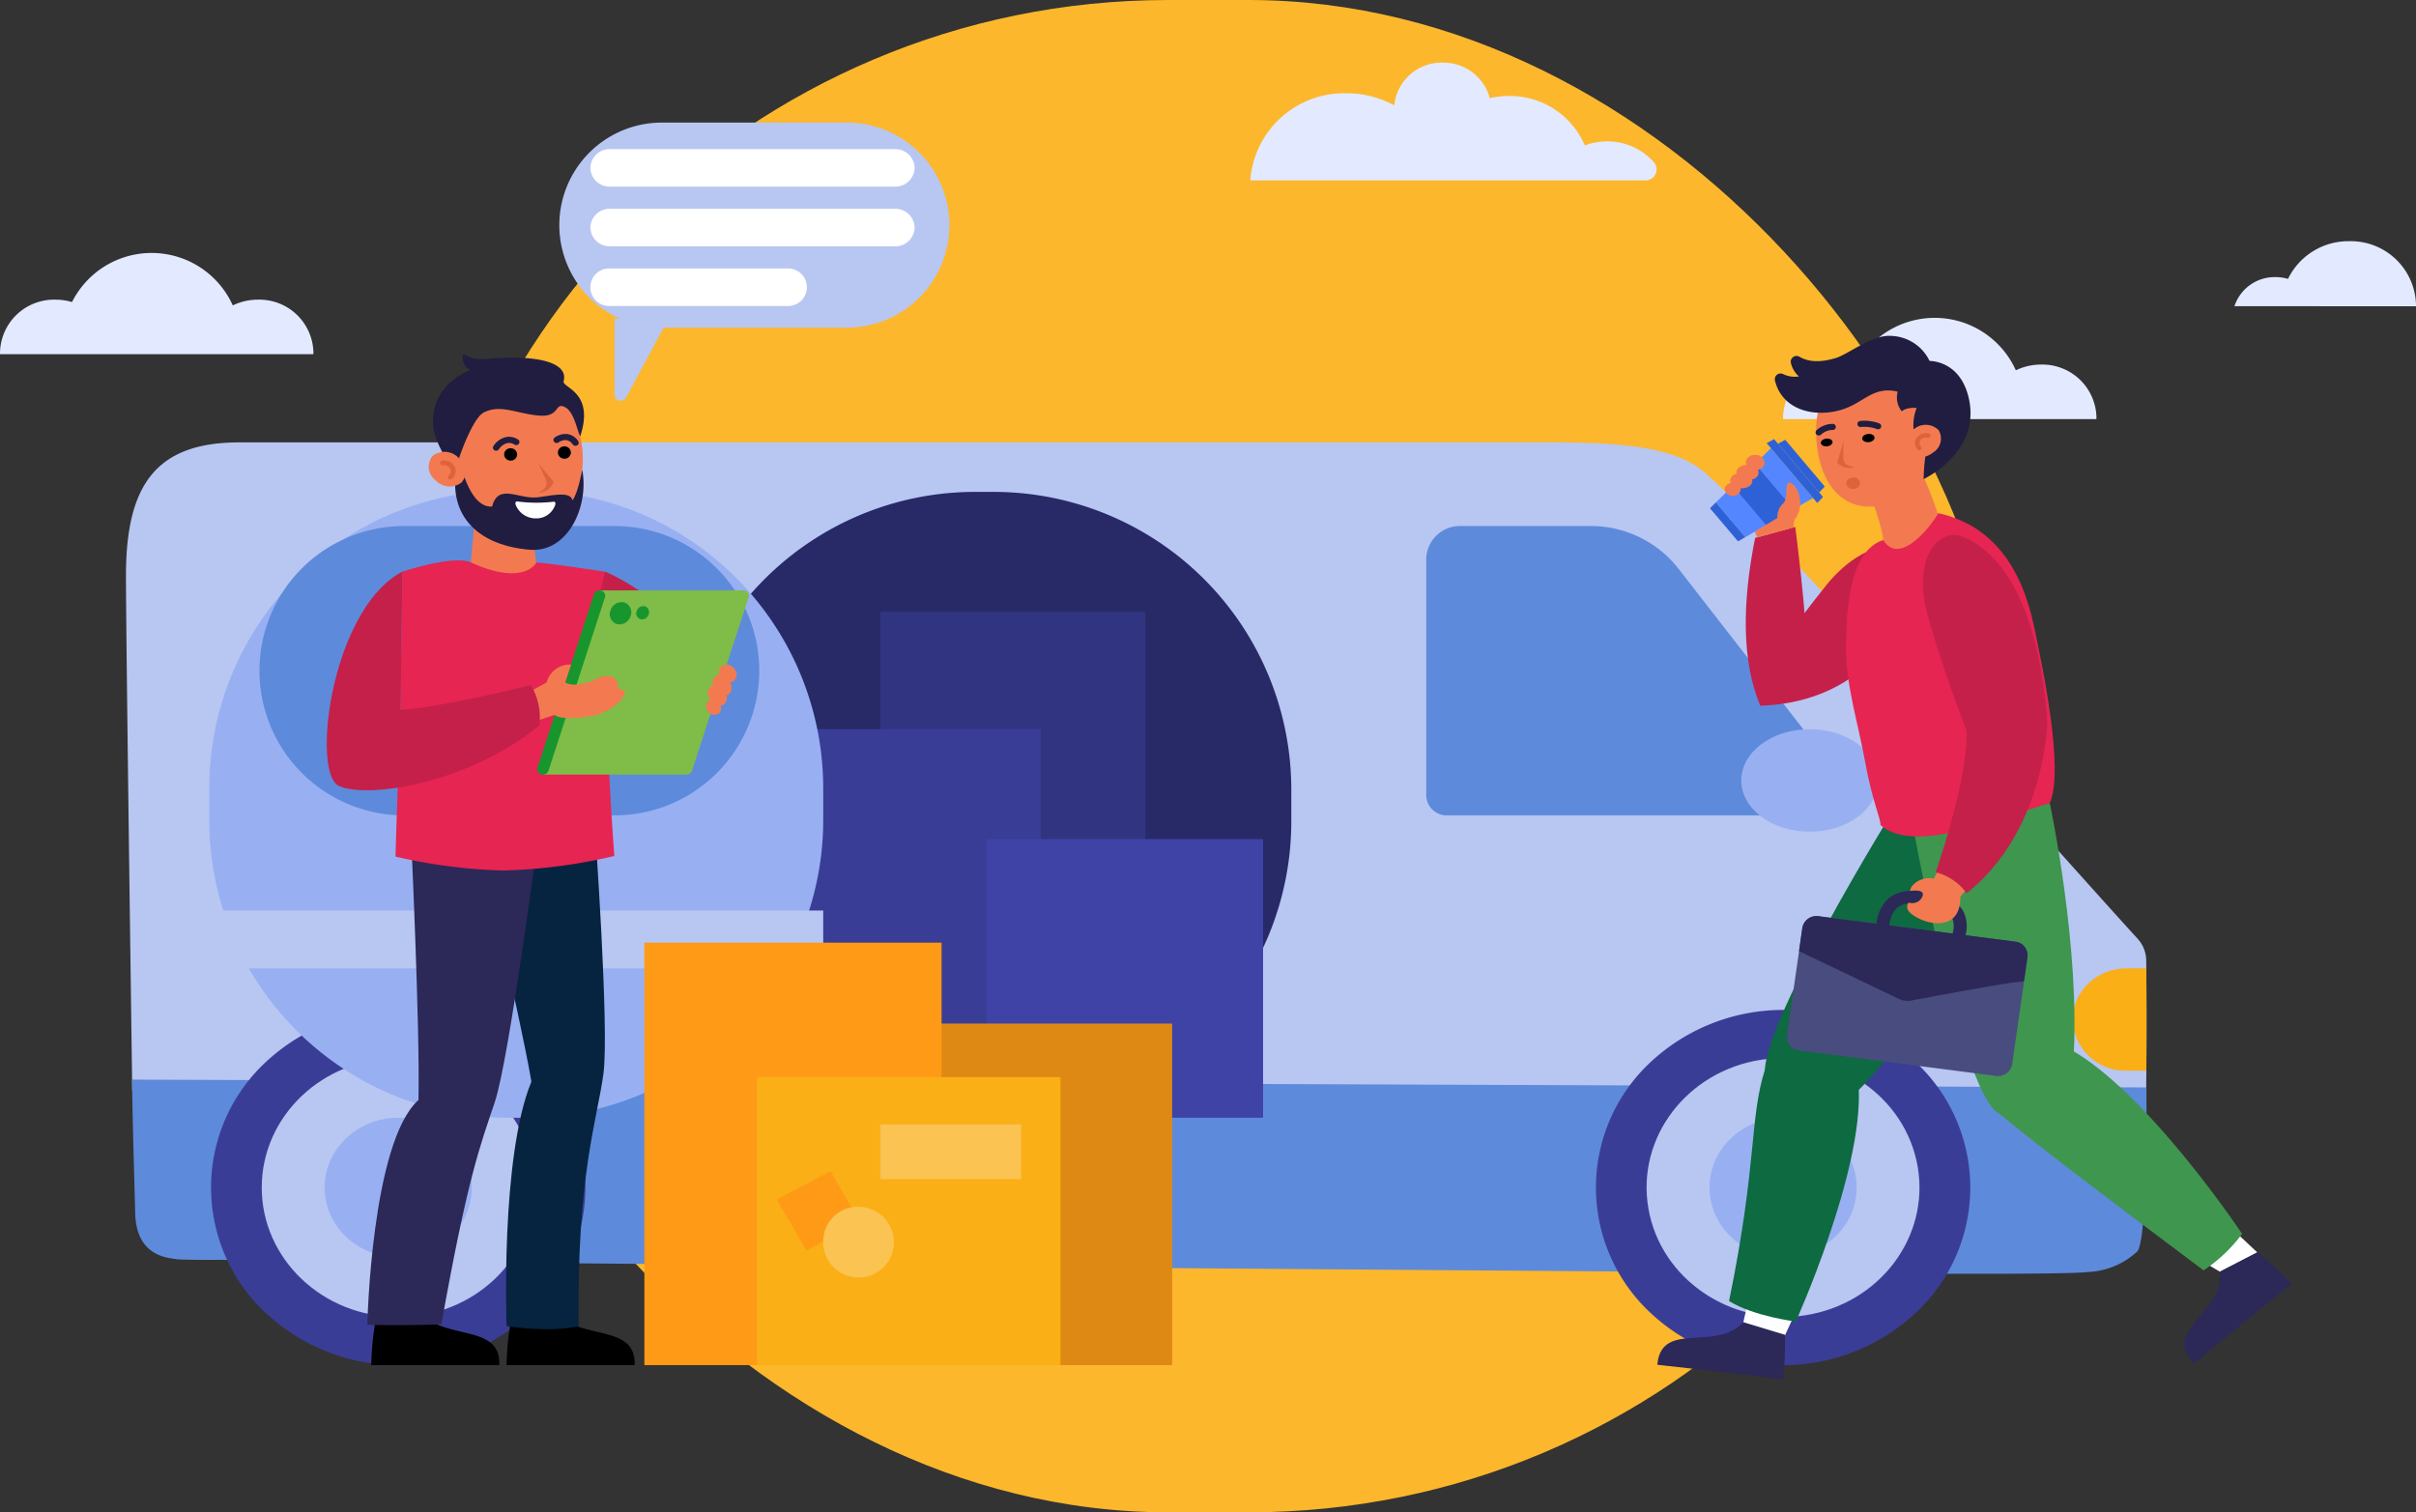<svg xmlns="http://www.w3.org/2000/svg" width="269.91" height="169" viewBox="0 0 269.91 169">
  <rect x="0" y="0" width="269.91" height="169" fill="#333333" stroke="none"/>
  <g id="Group_1072" data-name="Group 1072" transform="translate(291 -2158)">
    <rect id="Rectangle_36" data-name="Rectangle 36" width="178" height="169" rx="84.5" transform="translate(-245 2158)" fill="#fcb72c"/>
    <g id="early-morning-delivery" transform="translate(-5500.587 -1154)">
      <g id="Group_1162" data-name="Group 1162" transform="translate(5272.073 3325.698)">
        <path id="Rectangle_208" data-name="Rectangle 208" d="M11.46,0H32.116A11.459,11.459,0,0,1,43.575,11.459h0a11.46,11.46,0,0,1-11.46,11.46H11.46A11.46,11.46,0,0,1,0,11.46H0A11.46,11.46,0,0,1,11.46,0Z" transform="translate(43.575 22.919) rotate(180)" fill="#b8c6f2"/>
        <path id="Path_6657" data-name="Path 6657" d="M847.547,446.368V454.9a.692.692,0,0,0,1.3.295l4.724-8.823Z" transform="translate(-841.376 -424.476)" fill="#b8c6f2"/>
        <path id="Path_6658" data-name="Path 6658" d="M818.471,219.7h31.8a2.16,2.16,0,0,0,2.214-2.1h0a2.16,2.16,0,0,0-2.214-2.1h-31.8a2.16,2.16,0,0,0-2.214,2.1h0A2.16,2.16,0,0,0,818.471,219.7Z" transform="translate(-812.789 -212.536)" fill="#fff"/>
        <path id="Path_6659" data-name="Path 6659" d="M818.471,301.011h31.8a2.16,2.16,0,0,0,2.214-2.1h0a2.16,2.16,0,0,0-2.214-2.1h-31.8a2.16,2.16,0,0,0-2.214,2.1h0A2.16,2.16,0,0,0,818.471,301.011Z" transform="translate(-812.789 -287.18)" fill="#fff"/>
        <path id="Rectangle_209" data-name="Rectangle 209" d="M2.1,0H22.087a2.1,2.1,0,0,1,2.1,2.1h0a2.1,2.1,0,0,1-2.1,2.1H2.1A2.1,2.1,0,0,1,0,2.1H0A2.1,2.1,0,0,1,2.1,0Z" transform="translate(27.655 20.499) rotate(180)" fill="#fff"/>
      </g>
      <g id="Group_1175" data-name="Group 1175" transform="translate(5223.659 3351.583)">
        <g id="Group_1166" data-name="Group 1166" transform="translate(0 9.854)">
          <path id="Path_6660" data-name="Path 6660" d="M441.459,673.973c0-.329-.006-.627-.009-.892a3.66,3.66,0,0,0-.975-2.439c-7.367-8.032-38.29-43.1-48.178-51.934-3.065-2.766-8.376-3.512-17.145-3.512H228.406c-9.316,0-12.654,4.781-12.654,14.891,0,7.23.7,57.457.7,57.457s1.575,17.743,4.845,18.9c.667.236,216.828,1.51,218.254-.736s1.876-16.689,1.876-16.689c.016-1.221.029-2.43.038-3.61C441.5,680.686,441.479,676.452,441.459,673.973Z" transform="translate(-215.752 -615.197)" fill="#b8c6f2"/>
          <path id="Path_6661" data-name="Path 6661" d="M448.854,1484.364s.188,16.724-1,18.311a8.621,8.621,0,0,1-5.626,2.32c-2.342.3-20.73.163-20.73.163s-189.68-1.343-192.829-1.628-4.387-2.218-4.5-4.984c0-.59-.3-9.806-.35-15.056Z" transform="translate(-223.135 -1412.283)" fill="#5e8adb"/>
          <g id="Group_1163" data-name="Group 1163" transform="translate(156.294 54.43)">
            <path id="Path_6722" data-name="Path 6722" d="M19.859.014A21.706,21.706,0,0,1,40.77,20.92,19.141,19.141,0,0,1,20.92,40.77,21.706,21.706,0,0,1,.014,19.859,19.141,19.141,0,0,1,19.859.014Z" transform="translate(0 28.839) rotate(-45)" fill="#3a3d96"/>
            <path id="Path_6723" data-name="Path 6723" d="M15.1,0c8.408.068,15.28,6.61,15.348,14.611s-6.694,14.437-15.1,14.369S.068,22.371,0,14.368,6.694-.067,15.1,0Z" transform="matrix(0.987, -0.16, 0.16, 0.987, 11.486, 16.974)" fill="#b8c6f2"/>
            <ellipse id="Ellipse_430" data-name="Ellipse 430" cx="8.219" cy="7.801" rx="8.219" ry="7.801" transform="translate(20.617 21.037)" fill="#98b0f2"/>
          </g>
          <g id="Group_1164" data-name="Group 1164" transform="translate(1.578 54.43)">
            <path id="Path_6724" data-name="Path 6724" d="M19.859.014A21.706,21.706,0,0,1,40.77,20.92,19.141,19.141,0,0,1,20.92,40.77,21.706,21.706,0,0,1,.014,19.859,19.141,19.141,0,0,1,19.859.014Z" transform="translate(0 28.839) rotate(-45)" fill="#3a3d96"/>
            <ellipse id="Ellipse_432" data-name="Ellipse 432" cx="15.245" cy="14.47" rx="15.245" ry="14.47" transform="translate(13.591 14.368)" fill="#b8c6f2"/>
            <ellipse id="Ellipse_433" data-name="Ellipse 433" cx="8.219" cy="7.801" rx="8.219" ry="7.801" transform="translate(20.617 21.037)" fill="#98b0f2"/>
          </g>
          <path id="Path_6662" data-name="Path 6662" d="M1941.389,761.517h-41.925a2.288,2.288,0,0,1-2.345-2.227V732.845a3.762,3.762,0,0,1,3.855-3.661h14.459a12.429,12.429,0,0,1,9.823,4.711l18.3,23.551a2.55,2.55,0,0,1-2.167,4.071Z" transform="translate(-1751.856 -719.837)" fill="#5e8adb"/>
          <path id="Path_6663" data-name="Path 6663" d="M2319.791,1011.691c0,3.163-3.427,5.727-7.643,5.727s-7.643-2.564-7.643-5.727,3.422-5.727,7.643-5.727S2319.791,1008.522,2319.791,1011.691Z" transform="translate(-2124.045 -973.915)" fill="#98b0f2"/>
          <path id="Path_6664" data-name="Path 6664" d="M2741.364,1343.356h-2.194a5.877,5.877,0,0,1-6.024-5.718,5.557,5.557,0,0,1,1.764-4.043,6.166,6.166,0,0,1,4.26-1.675h2.191C2741.381,1334.4,2741.4,1338.636,2741.364,1343.356Z" transform="translate(-2515.655 -1273.145)" fill="#faaf16"/>
          <path id="Rectangle_210" data-name="Rectangle 210" d="M33.275,0h2.039A33.275,33.275,0,0,1,68.589,33.275v3.543A33.275,33.275,0,0,1,35.315,70.093h-2.04A33.275,33.275,0,0,1,0,36.819V33.275A33.275,33.275,0,0,1,33.275,0Z" transform="translate(130.189 75.623) rotate(180)" fill="#272a66"/>
          <rect id="Rectangle_211" data-name="Rectangle 211" width="29.641" height="56.544" transform="translate(84.261 18.924)" fill="#313480"/>
          <rect id="Rectangle_212" data-name="Rectangle 212" width="29.465" height="43.423" transform="translate(72.717 32.044)" fill="#3a3d96"/>
          <rect id="Rectangle_213" data-name="Rectangle 213" width="30.904" height="31.135" transform="translate(96.132 44.333)" fill="#4043a6"/>
          <g id="Group_1165" data-name="Group 1165" transform="translate(9.307 5.374)">
            <path id="Rectangle_214" data-name="Rectangle 214" d="M33.275,0h2.04A33.275,33.275,0,0,1,68.589,33.275v3.545A33.274,33.274,0,0,1,35.316,70.093h-2.04A33.275,33.275,0,0,1,0,36.818V33.275A33.275,33.275,0,0,1,33.275,0Z" transform="translate(68.589 70.093) rotate(180)" fill="#98b0f2"/>
            <rect id="Rectangle_215" data-name="Rectangle 215" width="68.589" height="6.462" transform="translate(0 46.94)" fill="#b8c6f2"/>
            <path id="Rectangle_216" data-name="Rectangle 216" d="M16.167,0H39.673A16.166,16.166,0,0,1,55.839,16.166h0A16.167,16.167,0,0,1,39.673,32.333H16.167A16.167,16.167,0,0,1,0,16.167H0A16.167,16.167,0,0,1,16.167,0Z" transform="translate(5.607 3.972)" fill="#5e8adb"/>
          </g>
        </g>
        <g id="c" transform="translate(22.433)">
          <g id="Group_1173" data-name="Group 1173" transform="translate(11.393)">
            <path id="v-2" d="M664.824,701.924h0l3.06.01.693,6.86L665,710.585l-3.809-1.77.616-6.88Z" transform="translate(-656.539 -684.959)" fill="#f37a50"/>
            <g id="Group_1172" data-name="Group 1172" transform="translate(0)">
              <g id="Group_1171" data-name="Group 1171">
                <path id="Path_6665" data-name="Path 6665" d="M631.635,530.36c.7,4.974,4.6,8.586,8.713,8.067s6.889-4.968,6.192-9.947-4.6-8.587-8.713-8.068S630.94,525.385,631.635,530.36Z" transform="translate(-629.432 -518.288)" fill="#f37a50"/>
                <path id="Path_6666" data-name="Path 6666" d="M748.771,643.582c.757.936,1.713,2.076,1.713,2.076a1.866,1.866,0,0,1-1.736,1.234c.594-.3,1.164-.75.833-1.508S748.771,643.582,748.771,643.582Z" transform="translate(-736.524 -631.402)" fill="#de623c"/>
                <path id="Path_6667" data-name="Path 6667" d="M612.795,503.132c-.446-4.74,4.145-6.3,4.145-6.3a1.442,1.442,0,0,1-.779-1.777,4.185,4.185,0,0,0,2.46.54c5.709-.537,9.3.355,8.737,2.478-.2.756,3.5,1.144,1.852,6.158-.353-.592-.67-2.815-1.78-3.3s-.453,1.243-2.974.974c-2.544-.272-4.2-1.274-6.055-.32-1.482.864-3.336,6.635-3.255,7.03C614.95,507.709,612.988,505.215,612.795,503.132Z" transform="translate(-612.286 -495.059)" fill="#201d40"/>
                <path id="Path_6668" data-name="Path 6668" d="M655.534,637.238s-.487,2.7-1.108,3.426c-.134-1.164-2.827-.428-3.993-.334-2.117.176-4.265-1.606-4.978,1.028-2.695.148-3.676-5.482-3.676-5.482-1.658,5.628,1.31,9.733,7.845,10.3C653.928,646.559,656.312,641.344,655.534,637.238Z" transform="translate(-638.384 -624.329)" fill="#201d40"/>
                <path id="Path_6669" data-name="Path 6669" d="M705.486,624.545a.716.716,0,0,1-.771-.642.7.7,0,0,1,.678-.736.716.716,0,0,1,.771.643.7.7,0,0,1-.678.736Z" transform="translate(-696.291 -612.659)"/>
                <path id="Path_6670" data-name="Path 6670" d="M775.026,621.98a.716.716,0,0,1-.771-.642.7.7,0,0,1,.678-.736.716.716,0,0,1,.771.642.7.7,0,0,1-.678.736Z" transform="translate(-759.823 -610.304)"/>
                <g id="Group_1167" data-name="Group 1167" transform="translate(13.925 8.913)">
                  <path id="Path_6671" data-name="Path 6671" d="M770.924,604.987a.369.369,0,0,1-.322-.147,1.077,1.077,0,0,0-.7-.486,1.35,1.35,0,0,0-.875.248.375.375,0,0,1-.506-.055.33.33,0,0,1,.055-.48,2.1,2.1,0,0,1,1.427-.391,1.767,1.767,0,0,1,1.2.776.332.332,0,0,1-.092.476.372.372,0,0,1-.181.059Z" transform="translate(-768.437 -603.667)" fill="#201d40"/>
                </g>
                <g id="Group_1168" data-name="Group 1168" transform="translate(7.172 9.226)">
                  <path id="Path_6672" data-name="Path 6672" d="M690.636,609.089a.372.372,0,0,1-.23-.061.333.333,0,0,1-.09-.477,2.264,2.264,0,0,1,1.493-1.006,1.826,1.826,0,0,1,1.267.308.331.331,0,0,1,.056.481.374.374,0,0,1-.5.056,1.079,1.079,0,0,0-.725-.166,1.59,1.59,0,0,0-1,.719.365.365,0,0,1-.271.146Z" transform="translate(-690.251 -607.53)" fill="#201d40"/>
                </g>
                <g id="Group_1170" data-name="Group 1170" transform="translate(0 10.901)">
                  <path id="Path_6673" data-name="Path 6673" d="M610.477,628.6a1.9,1.9,0,0,1,.361,2.741,2.157,2.157,0,0,1-2.9-.206,1.9,1.9,0,0,1-.361-2.741,2.157,2.157,0,0,1,2.9.206Z" transform="translate(-607.152 -627.926)" fill="#f37a50"/>
                  <g id="Group_1169" data-name="Group 1169" transform="translate(1.268 0.972)">
                    <path id="Path_6674" data-name="Path 6674" d="M623.177,641.92a.276.276,0,0,0,.1-.067,1.124,1.124,0,0,0,.243-1.414,1.336,1.336,0,0,0-1.379-.6.257.257,0,0,0-.206.308.272.272,0,0,0,.325.2.79.79,0,0,1,.79.355.637.637,0,0,1-.171.807.249.249,0,0,0,.016.365.283.283,0,0,0,.278.051Z" transform="translate(-621.933 -639.816)" fill="#de623c"/>
                  </g>
                </g>
                <path id="Path_6675" data-name="Path 6675" d="M719.366,695.961c-.03-.178.012-.343.2-.324a16.083,16.083,0,0,0,4.053.031c.188-.02.233.151.194.327a2.227,2.227,0,0,1-2.193,1.537,2.4,2.4,0,0,1-2.255-1.571Z" transform="translate(-709.673 -679.186)" fill="#fff"/>
              </g>
            </g>
          </g>
          <path id="Path_6676" data-name="Path 6676" d="M713.076,1797.44c2.706,3.543,9.35,1.371,9.13,6.161H707.9a33.437,33.437,0,0,1,.446-4.736Z" transform="translate(-687.815 -1690.633)"/>
          <path id="Path_6677" data-name="Path 6677" d="M538.1,1797.44c2.705,3.543,9.35,1.371,9.13,6.161H532.928a33.391,33.391,0,0,1,.446-4.736Z" transform="translate(-527.96 -1690.633)"/>
          <path id="Path_6678" data-name="Path 6678" d="M684.077,1136.68s1.64,22.711.974,27.76-3.026,11.522-2.759,28.222c-3.294.783-8.066,0-8.066,0s-.708-18.884,2.775-27.318c-1.416-8.193-5.959-26.958-5.959-26.958Z" transform="translate(-654.139 -1084.058)" fill="#062440"/>
          <path id="Path_6679" data-name="Path 6679" d="M546.99,1144.25s-3.312,25.5-4.934,30.332-3.032,8.378-5.968,24.831c-3.384.161-8.273.061-8.273.061s.443-20.387,5.714-25.129c.178-8.309-.852-29.931-.852-29.931Z" transform="translate(-523.283 -1091.007)" fill="#2c2858"/>
          <g id="v" transform="translate(7.675 23.037)">
            <path id="h-5" d="M564.985,777.239s5.753-1.912,7.672-1.035c5.961,2.725,7.328,0,7.328,0,1.905.156,7.655,1.035,7.655,1.035,0,6.1.428,12.212.312,16.824-.086,4.017.725,14.948.725,14.948a61.028,61.028,0,0,1-12.343,1.62,59.278,59.278,0,0,1-12.107-1.556s.32-11.072.587-15.187C564.725,789.274,564.985,783.318,564.985,777.239Z" transform="translate(-564.226 -775.974)" fill="#e62552"/>
          </g>
          <g id="c-2" data-name="c" transform="translate(29.454 24.303)">
            <path id="c-3" data-name="c" d="M828.177,800.461c-2.375-5.378-9.423-8.8-10.227-9.059l-1.634,6.9a42.549,42.549,0,0,1,5.842,3.956c-.416,1.922-.343,3.808-1.52,6.239a1.771,1.771,0,0,1,2.274-.544c1.221.771,3.467-.8,3.467-.8A5.561,5.561,0,0,0,828.177,800.461Z" transform="translate(-816.316 -791.402)" fill="#c4204a"/>
          </g>
          <g id="c-4" data-name="c" transform="translate(0 24.298)">
            <g id="c-5" data-name="c" transform="translate(23.519 2.085)">
              <g id="c-6" data-name="c" transform="translate(0 0)">
                <path id="c-7" data-name="c" d="M770.5,837.372a.673.673,0,0,0,.123.024h.135a.636.636,0,0,0,.547-.428l6.33-19.374a.594.594,0,0,0,.025-.117.567.567,0,0,0,0-.076c0-.016,0-.031,0-.046a.25.25,0,0,0-.008-.039.619.619,0,0,0-.44-.484.652.652,0,0,0-.257-.025H761.02l-6.386,20.587h15.878Z" transform="translate(-754.025 -816.803)" fill="#80bc48"/>
                <path id="c-8" data-name="c" d="M754.736,816.833a.65.65,0,0,0-.805.4l-6.291,19.326-.015.045a.6.6,0,0,0,.421.761h0a.65.65,0,0,0,.805-.4l6.307-19.369a.6.6,0,0,0-.422-.763Z" transform="translate(-747.599 -816.803)" fill="#17962e"/>
              </g>
            </g>
            <path id="c-9" data-name="c" d="M966.216,921.949a.688.688,0,0,1,.191-.079l-.022-.028a1.063,1.063,0,0,1,.059-1.516.7.7,0,0,1,.229-.091.884.884,0,0,1,.295-1.014.751.751,0,0,1,.411-.109.884.884,0,0,1,.314-1.062,1.063,1.063,0,0,1,1.389.389.942.942,0,0,1-.164,1.366.83.83,0,0,1-.355.122,1,1,0,0,1-.16,1.351.714.714,0,0,1-.229.091.884.884,0,0,1-.295,1.014.743.743,0,0,1-.38.11.754.754,0,0,1-.25.942.9.9,0,0,1-1.173-.329.8.8,0,0,1,.14-1.156Z" transform="translate(-923.52 -907.542)" fill="#f37a50"/>
            <path id="Path_6680" data-name="Path 6680" d="M742.81,920.721l1.456-.8a2.7,2.7,0,0,1,2.735-2l-.652,2s1.148.846,3.872-.6c2.662-.568,1.525,1.275,2.407,1.407,1.3.2-.949,2.624-3.607,3-3.439.481-3.848-.187-3.848-.187l-1.946.646Z" transform="translate(-719.707 -907.539)" fill="#f37a50"/>
            <path id="c-10" data-name="c" d="M483.645,806.8c4.855-.322,14.553-2.784,14.553-2.784a7.11,7.11,0,0,1,.959,4.493c-7.538,6.275-18.889,8.3-22.371,6.794-3.179-1.379-.921-19.752,7.061-23.96Z" transform="translate(-475.399 -791.346)" fill="#c4204a"/>
          </g>
          <path id="Path_6681" data-name="Path 6681" d="M843.787,834.394a1.28,1.28,0,0,1-1.58.771,1.174,1.174,0,0,1-.583-1.594,1.28,1.28,0,0,1,1.58-.771,1.174,1.174,0,0,1,.583,1.594Z" transform="translate(-809.884 -805.039)" fill="#17962e"/>
          <path id="Path_6682" data-name="Path 6682" d="M877.027,839.2a.763.763,0,0,1-.942.462.7.7,0,0,1-.348-.951.763.763,0,0,1,.942-.462.7.7,0,0,1,.348.951Z" transform="translate(-841.09 -810.063)" fill="#17962e"/>
        </g>
        <rect id="Rectangle_217" data-name="Rectangle 217" width="32.44" height="38.17" transform="translate(84.436 74.799)" fill="#de8914"/>
        <rect id="Rectangle_218" data-name="Rectangle 218" width="33.204" height="47.21" transform="translate(57.916 65.758)" fill="#ff9a16"/>
        <g id="Group_1174" data-name="Group 1174" transform="translate(70.496 80.783)">
          <rect id="Rectangle_219" data-name="Rectangle 219" width="33.907" height="32.185" fill="#faaf16"/>
          <rect id="Rectangle_220" data-name="Rectangle 220" width="15.738" height="6.118" transform="translate(13.766 5.277)" fill="#fac352"/>
          <path id="Path_6725" data-name="Path 6725" d="M0,0,6.788.148l.151,6.6L.148,6.6Z" transform="translate(2.2 13.673) rotate(-28.962)" fill="#ff9a16"/>
          <path id="Path_6683" data-name="Path 6683" d="M1117.379,1660.533a3.951,3.951,0,1,0,3.945-3.745A3.849,3.849,0,0,0,1117.379,1660.533Z" transform="translate(-1109.975 -1642.295)" fill="#fac352"/>
        </g>
      </g>
      <path id="Path_6684" data-name="Path 6684" d="M1669.61,110.913a10.52,10.52,0,0,1,10.738-9.74,11.146,11.146,0,0,1,5.354,1.353h0a5.3,5.3,0,0,1,5.4-4.774,5.36,5.36,0,0,1,5.269,3.967h0a9.545,9.545,0,0,1,2.133-.239,9.093,9.093,0,0,1,8.48,5.521,7.083,7.083,0,0,1,2.494-.449,6.912,6.912,0,0,1,5.245,2.357,1.227,1.227,0,0,1-1.014,2Z" transform="translate(3679.655 3221.248)" fill="#e3eaff"/>
      <path id="Path_6685" data-name="Path 6685" d="M2962.484,348.245v.167H2942.2a4.725,4.725,0,0,1,4.564-3.255,4.989,4.989,0,0,1,1.421.2,7.5,7.5,0,0,1,6.83-4.212,7.289,7.289,0,0,1,7.47,7.1Z" transform="translate(2517.013 2997.809)" fill="#e3eaff"/>
      <path id="Path_6686" data-name="Path 6686" d="M2393.559,456.615c0,.074,0,.147-.005.22h-35c0-.073,0-.146,0-.22a6.04,6.04,0,0,1,6.191-5.877,6.49,6.49,0,0,1,1.853.268,9.947,9.947,0,0,1,17.961.373,6.436,6.436,0,0,1,2.814-.641,6.04,6.04,0,0,1,6.19,5.876Z" transform="translate(3050.235 2902.002)" fill="#e3eaff"/>
      <path id="Path_6687" data-name="Path 6687" d="M87.906,368.156c0,.074,0,.147-.005.22h-35c0-.073-.005-.146-.005-.22a6.04,6.04,0,0,1,6.191-5.876,6.484,6.484,0,0,1,1.853.268,9.947,9.947,0,0,1,17.96.373,6.437,6.437,0,0,1,2.816-.641,6.04,6.04,0,0,1,6.192,5.875Z" transform="translate(5156.693 2983.207)" fill="#e3eaff"/>
      <g id="Group_1188" data-name="Group 1188" transform="translate(5394.743 3349.529)">
        <g id="Group_1178" data-name="Group 1178" transform="translate(5.88 11.542)">
          <path id="Path_6688" data-name="Path 6688" d="M2346.453,757.056c.433,3.9-3.8,15.822-17.482,16.244a50.4,50.4,0,0,1,1.4-5.14s.725-1.713,5.887-8.208C2340.757,754.272,2346.18,754.593,2346.453,757.056Z" transform="translate(-2323.357 -743.512)" fill="#c4204a"/>
          <path id="Path_6689" data-name="Path 6689" d="M2315.774,730.427s1.314,10.013,1.376,15.411c-1.811,1.975-2.656,4.014-5.289,4.562-2.092-5.018-2.013-11.525-.574-18.743Z" transform="translate(-2306.248 -720.613)" fill="#c4204a"/>
          <g id="Group_1177" data-name="Group 1177">
            <g id="Group_1176" data-name="Group 1176" transform="translate(0.666 1.01)">
              <path id="Path_6690" data-name="Path 6690" d="M2277.833,623.064l-1.773,1.749-2.484,2.452-1.885,1.861,3.283,3.885,2.324-1.344,3.061-1.771,2.183-1.263Z" transform="translate(-2271.691 -623.064)" fill="#5487ff"/>
            </g>
            <path id="Path_6691" data-name="Path 6691" d="M2342.974,617.89l-5.654-6.687.831-.451,5.464,6.466Z" transform="translate(-2330.988 -610.752)" fill="#2f61d6"/>
            <path id="Path_6692" data-name="Path 6692" d="M2351.94,612.1l4.6,5.445.625-.657-4.415-5.225Z" transform="translate(-2344.342 -611.587)" fill="#2f61d6"/>
            <path id="Path_6693" data-name="Path 6693" d="M2264.689,696.99l-.661.653,3.13,3.7.815-.471Z" transform="translate(-2264.028 -689.918)" fill="#2f61d6"/>
            <path id="Path_6694" data-name="Path 6694" d="M2296,644.39l-2.484,2.452,3.721,4.4,3.061-1.771Z" transform="translate(-2290.967 -641.632)" fill="#2f61d6"/>
          </g>
          <path id="c-11" data-name="c" d="M2284.882,636.262a.581.581,0,0,0-.021-.187h.034c.68.042,1.258-.3,1.285-.762a.6.6,0,0,0-.029-.222.887.887,0,0,0,.741-.71.627.627,0,0,0-.1-.374.888.888,0,0,0,.771-.748.957.957,0,0,0-.994-.9.972.972,0,0,0-1.108.771.691.691,0,0,0,.063.335c-.594.027-1.069.343-1.1.763a.59.59,0,0,0,.029.222.887.887,0,0,0-.741.71.613.613,0,0,0,.086.349.762.762,0,0,0-.7.64.808.808,0,0,0,.839.763.822.822,0,0,0,.941-.647Z" transform="translate(-2281.456 -630.585)" fill="#f37a50"/>
          <path id="Path_6695" data-name="Path 6695" d="M2324.518,673.909a2.043,2.043,0,0,1,.685-1.671c.614-.65,0-2.6.8-2.244s1.671,2.393.45,4.09a3.3,3.3,0,0,0-.141.888l-4.064,1.108-.249-.648Z" transform="translate(-2316.985 -665.096)" fill="#f37a50"/>
        </g>
        <path id="Path_6696" data-name="Path 6696" d="M2312.5,1789.485l-1.382,3-4.254-2.267.514-2.256Z" transform="translate(-2297.284 -1679.875)" fill="#fff"/>
        <path id="Path_6697" data-name="Path 6697" d="M2902.118,1694.657l-2.312-2.17-4.269,2.895,2.4,1.431Z" transform="translate(-2835.095 -1592.231)" fill="#fff"/>
        <path id="Path_6698" data-name="Path 6698" d="M2205.6,1814.03c-3.154,3.382-9.144-.257-9.605,4.76,9.918,1.09,14.028,1.634,14.028,1.634a37.1,37.1,0,0,0,.231-4.984Z" transform="translate(-2195.997 -1703.808)" fill="#2c2858"/>
        <path id="Path_6699" data-name="Path 6699" d="M2881.447,1721.1c.563,4.51-6.605,6.578-2.883,10.259,7.667-6.35,10.918-8.92,10.918-8.92a40.74,40.74,0,0,0-3.854-3.5Z" transform="translate(-2818.604 -1616.517)" fill="#2c2858"/>
        <path id="Path_6700" data-name="Path 6700" d="M2349.6,1109.42l12.531,8.067s-11,18.845-17.722,24.656c-1.171,1.012-9.134-.953-9.459-2.308C2333.758,1134.887,2349.6,1109.42,2349.6,1109.42Z" transform="translate(-2322.878 -1056.979)" fill="#0e6a41"/>
        <path id="Path_6701" data-name="Path 6701" d="M2303.236,1446.177c.519,9.471-7.024,26.177-7.024,26.177s-4.616-.536-7.458-2.283c3.184-15.469,2.252-20.473,4.052-26C2295.338,1440.969,2302.482,1440.84,2303.236,1446.177Z" transform="translate(-2280.743 -1362.21)" fill="#0e6a41"/>
        <path id="Path_6702" data-name="Path 6702" d="M2526,1109.1l15.325-2.39s3.512,16.409,2.619,29.019c-.109,1.542-7.423,6.328-8.547,5.5C2531.293,1138.207,2526,1109.1,2526,1109.1Z" transform="translate(-2497.485 -1054.496)" fill="#3f964f"/>
        <path id="Path_6703" data-name="Path 6703" d="M2637.388,1433.331c8.794,4.562,19.648,20.859,19.648,20.859a17.079,17.079,0,0,1-4.3,4.079c-13.154-9.851-19.4-14.643-23.6-18.15C2630.125,1436.1,2632.188,1431.146,2637.388,1433.331Z" transform="translate(-2591.709 -1353.839)" fill="#3f964f"/>
        <g id="Group_1187" data-name="Group 1187" transform="translate(13.122 0)">
          <path id="Path_6704" data-name="Path 6704" d="M2472.158,667.479c-.644,1.2,6.253,1.148,6.718-1.19s-2.261-8.052-2.261-8.052l-5.84,2.313S2473,665.915,2472.158,667.479Z" transform="translate(-2460.153 -642.799)" fill="#f37a50"/>
          <g id="Group_1183" data-name="Group 1183" transform="translate(0)">
            <path id="Path_6705" data-name="Path 6705" d="M2415.492,501.346c-.142,4.739-4.479,8.566-8.4,8.461s-5.94-4.106-5.8-8.844,3.436-8.494,7.358-8.389S2415.638,496.607,2415.492,501.346Z" transform="translate(-2396.67 -490.722)" fill="#f37a50"/>
            <path id="Path_6706" data-name="Path 6706" d="M2429.22,613.483c-.31,1.075-.715,2.4-.715,2.4a1.841,1.841,0,0,0,1.982.49c-.631-.06-1.3-.257-1.3-1.036S2429.22,613.483,2429.22,613.483Z" transform="translate(-2421.534 -601.717)" fill="#de623c"/>
            <path id="Path_6707" data-name="Path 6707" d="M2364.584,483.435a5.181,5.181,0,0,1-.974-5.375c-1.247-.08-1.663.377-1.663.377a2.47,2.47,0,0,1-.455-2.2c-2.638-.617-3.676,1.081-5.869,1.885-3,1.1-6.995.4-7.849-3.15a.643.643,0,0,1,.929-.691,3.01,3.01,0,0,0,1.754.257,2.89,2.89,0,0,1-.911-1.574.648.648,0,0,1,1-.61c.714.428,1.977.762,4.057.118,1.384-.428,4.084-2.634,6.167-2.464a4.932,4.932,0,0,1,4.283,2.8s3.391-.093,4.369,4.112c1.425,6.095-5.033,9.089-5.033,9.089A22.728,22.728,0,0,1,2364.584,483.435Z" transform="translate(-2347.764 -470.001)" fill="#201d40"/>
            <g id="Group_1180" data-name="Group 1180" transform="translate(14.617 9.945)">
              <path id="Path_6708" data-name="Path 6708" d="M2517.705,591.845a1.807,1.807,0,0,0-.651,2.534,2.038,2.038,0,0,0,2.746.1,1.807,1.807,0,0,0,.651-2.534A2.037,2.037,0,0,0,2517.705,591.845Z" transform="translate(-2516.781 -591.363)" fill="#f37a50"/>
              <g id="Group_1179" data-name="Group 1179" transform="translate(1.045 0.922)">
                <path id="Path_6709" data-name="Path 6709" d="M2529.479,604.4a.258.258,0,0,1-.086-.073,1.057,1.057,0,0,1-.067-1.352,1.275,1.275,0,0,1,1.362-.422.241.241,0,0,1,.159.31.257.257,0,0,1-.328.15.755.755,0,0,0-.781.252.6.6,0,0,0,.07.771.236.236,0,0,1-.056.343A.268.268,0,0,1,2529.479,604.4Z" transform="translate(-2529.114 -602.495)" fill="#de623c"/>
              </g>
            </g>
            <path id="Path_6710" data-name="Path 6710" d="M2460.84,604.182c.031.253.364.423.742.381s.661-.281.631-.534-.364-.424-.744-.381S2460.805,603.929,2460.84,604.182Z" transform="translate(-2451.072 -592.683)"/>
            <path id="Path_6711" data-name="Path 6711" d="M2407.39,610.466c.029.238.343.4.7.36s.625-.265.6-.5-.343-.4-.7-.36S2407.355,610.227,2407.39,610.466Z" transform="translate(-2402.242 -598.479)"/>
            <g id="Group_1181" data-name="Group 1181" transform="translate(9.226 9.486)">
              <path id="Path_6712" data-name="Path 6712" d="M2456.947,586.57a.359.359,0,0,0,.291-.207.336.336,0,0,0-.191-.447,4.718,4.718,0,0,0-2.137-.274.342.342,0,0,0-.307.386.358.358,0,0,0,.408.29,4,4,0,0,1,1.756.227.378.378,0,0,0,.18.025Z" transform="translate(-2454.6 -585.617)" fill="#201d40"/>
            </g>
            <g id="Group_1182" data-name="Group 1182" transform="translate(4.555 9.838)">
              <path id="Path_6713" data-name="Path 6713" d="M2401.022,591.237a.365.365,0,0,0,.207-.092,1.913,1.913,0,0,1,1.277-.519.356.356,0,0,0,.378-.322.348.348,0,0,0-.336-.36,2.658,2.658,0,0,0-1.817.708.329.329,0,0,0-.011.483.371.371,0,0,0,.3.1Z" transform="translate(-2400.619 -589.943)" fill="#201d40"/>
            </g>
            <path id="Path_6714" data-name="Path 6714" d="M2440.3,663.81a.714.714,0,0,0,.812.576.7.7,0,0,0,.72-.678.715.715,0,0,0-.812-.576.7.7,0,0,0-.72.678Z" transform="translate(-2432.313 -647.292)" fill="#de623c"/>
          </g>
          <path id="Path_6715" data-name="Path 6715" d="M2443.765,746.488c3.784,3.472,14.18-1.086,18.909-2.447,1.674-3.784-.913-15.688-1.719-19.581-1.4-6.787-4.705-11.495-10.741-12.818-.632,1.234-4.288,6.043-6.142,3-3.88,1.256-4.138,8.076-4.16,12.093-.021,4.073,1.376,8.5,2.1,12.517C2442.805,743.7,2443.765,745.672,2443.765,746.488Z" transform="translate(-2431.957 -691.826)" fill="#e62552"/>
          <g id="Group_1186" data-name="Group 1186" transform="translate(1.348 22.259)">
            <g id="Group_1185" data-name="Group 1185" transform="translate(0 39.748)">
              <path id="Path_6716" data-name="Path 6716" d="M2364.8,1275.675l21.958,2.838a1.6,1.6,0,0,0,1.816-1.311l1.347-9.388.371-2.585a1.547,1.547,0,0,0-1.381-1.723l-21.957-2.837a1.6,1.6,0,0,0-1.814,1.31l-.372,2.587-1.346,9.386a1.543,1.543,0,0,0,1.38,1.723Z" transform="translate(-2363.406 -1257.818)" fill="#494c7f"/>
              <path id="Path_6717" data-name="Path 6717" d="M2379.15,1264.565l11.15,5.339a2.3,2.3,0,0,0,1.418.183c2.755-.522,12.255-2.3,12.454-2.091l.131-.183.371-2.585a1.547,1.547,0,0,0-1.381-1.723l-21.957-2.837a1.6,1.6,0,0,0-1.815,1.31Z" transform="translate(-2377.797 -1257.818)" fill="#2c2858"/>
              <g id="Group_1184" data-name="Group 1184" transform="translate(10.003 0)">
                <path id="Path_6718" data-name="Path 6718" d="M2488.979,1231.838c.024-.086.052-.171.08-.262a3.77,3.77,0,0,0-.1-3.265c-.617-.98-1.857-1.645-3.787-2.033-2.016-.405-3.563-.153-4.6.747a4.368,4.368,0,0,0-1.249,3.593l1.436-.163a3.063,3.063,0,0,1,.795-2.422c.673-.58,1.79-.719,3.318-.412a4.3,4.3,0,0,1,2.845,1.395,2.643,2.643,0,0,1-.046,2.176c-.031.1-.06.2-.086.285Z" transform="translate(-2479.293 -1226.09)" fill="#2c2858"/>
              </g>
            </g>
            <path id="Path_6719" data-name="Path 6719" d="M2519.1,1190.931a1.234,1.234,0,0,0,1.561-.754c.257-.845-1.406-.543-1.406-.543.148-1.078,1.905-1.7,2.636-1.345l1.046-1.952,3.238,2.287-1.3,1.656c.036,3.593-3.046,3.155-4.442,2.517C2519.272,1192.276,2518.578,1191.608,2519.1,1190.931Z" transform="translate(-2505.493 -1149.854)" fill="#f37a50"/>
            <path id="Path_6720" data-name="Path 6720" d="M2543.88,741.607c3.953,1.59,8.452,6.959,9.457,20.652-5.209,2.4-8.948,1.143-8.948,1.143s-2.193-5.385-4.277-12.506S2541.379,740.6,2543.88,741.607Z" transform="translate(-2524.251 -741.425)" fill="#c4204a"/>
            <path id="Path_6721" data-name="Path 6721" d="M2555.82,1007.984s3.769-10.666,3.45-16.256a15.6,15.6,0,0,1,9.016-.6c-.278,5.923-2.606,14.112-9.005,19.207A6.171,6.171,0,0,0,2555.82,1007.984Z" transform="translate(-2539.197 -970.302)" fill="#c4204a"/>
          </g>
        </g>
      </g>
    </g>
  </g>
</svg>
